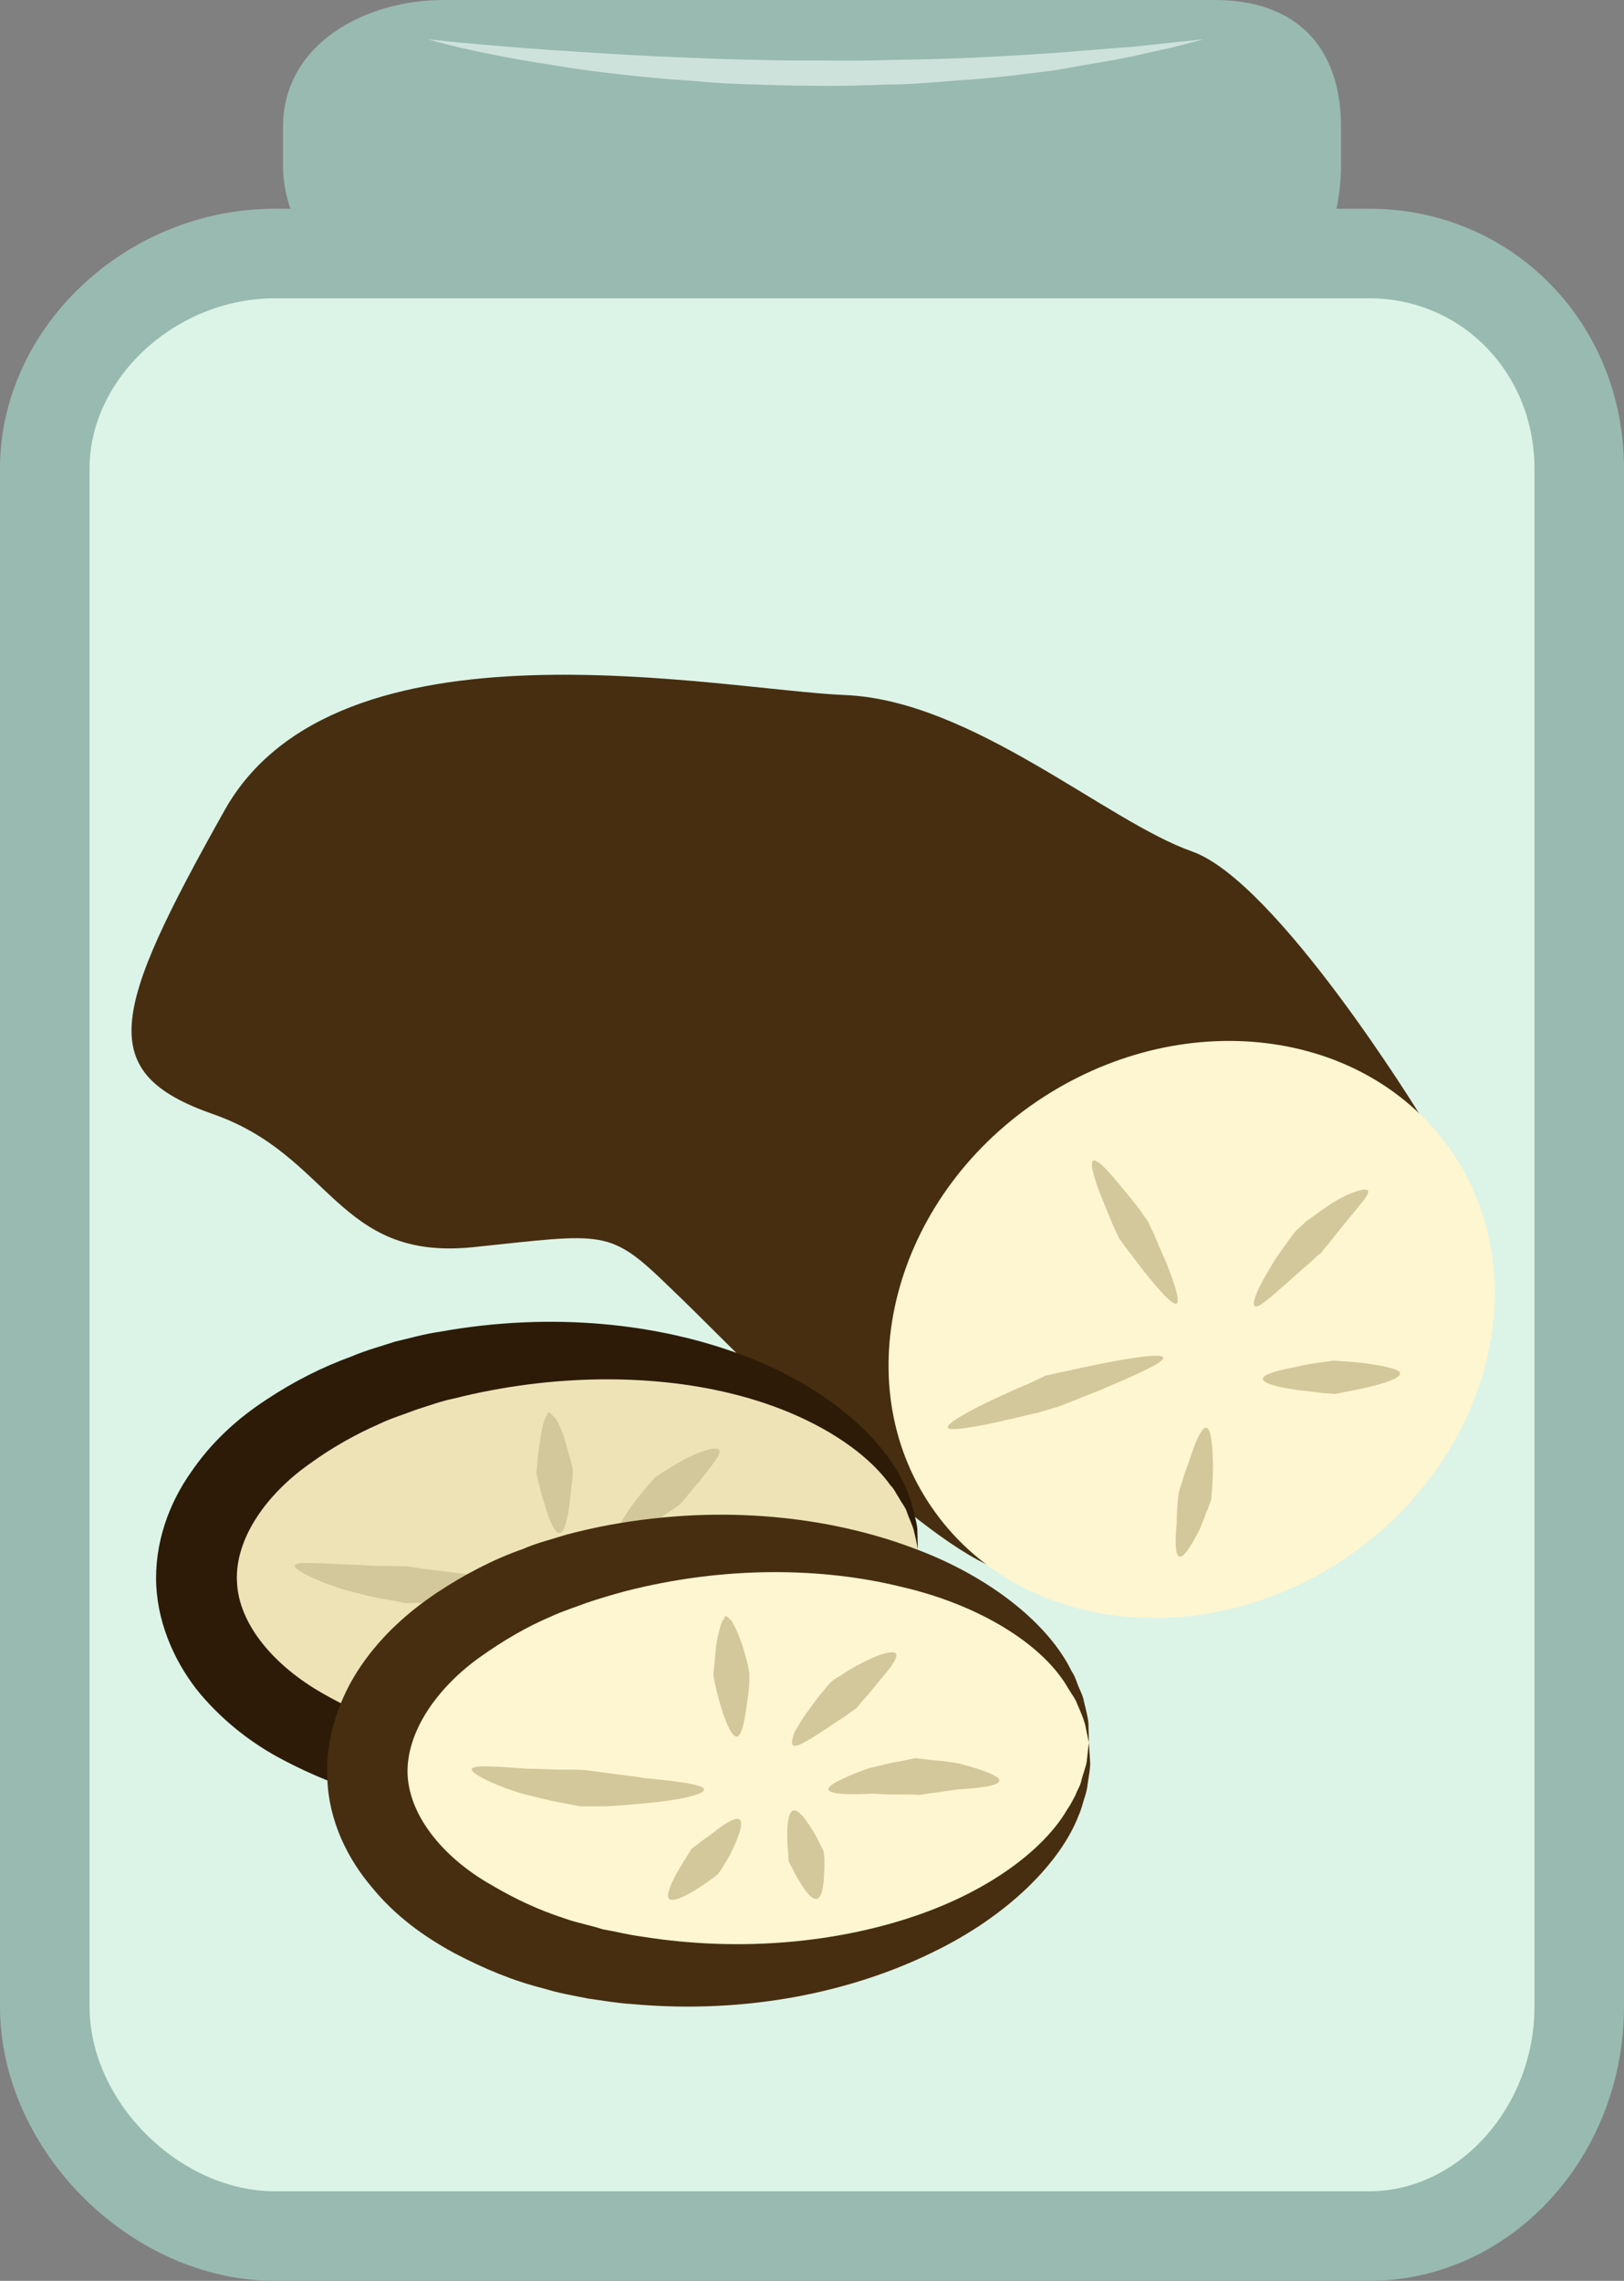 <?xml version="1.0" encoding="UTF-8" standalone="no"?>
<!-- Creator: CorelDRAW Home & Student X7 -->

<svg
   xmlns:dc="http://purl.org/dc/elements/1.1/"
   xmlns:cc="http://creativecommons.org/ns#"
   xmlns:rdf="http://www.w3.org/1999/02/22-rdf-syntax-ns#"
   xmlns:svg="http://www.w3.org/2000/svg"
   xmlns="http://www.w3.org/2000/svg"
   xmlns:sodipodi="http://sodipodi.sourceforge.net/DTD/sodipodi-0.dtd"
   xmlns:inkscape="http://www.inkscape.org/namespaces/inkscape"
   xml:space="preserve"
   width="38.45mm"
   height="53.98mm"
   version="1.1"
   style="clip-rule:evenodd;fill-rule:evenodd;image-rendering:optimizeQuality;shape-rendering:geometricPrecision;text-rendering:geometricPrecision"
   viewBox="0 0 3845 5398"
   id="svg63"
   sodipodi:docname="3355.svg"
   inkscape:version="0.92.4 (5da689c313, 2019-01-14)"><rect x="0" y="0" width="3845" height="5398" fill="#808080" stroke="none"/><sodipodi:namedview
   pagecolor="#ffffff"
   bordercolor="#666666"
   borderopacity="1"
   objecttolerance="10"
   gridtolerance="10"
   guidetolerance="10"
   inkscape:pageopacity="0"
   inkscape:pageshadow="2"
   inkscape:window-width="640"
   inkscape:window-height="480"
   id="namedview65"
   showgrid="false"
   inkscape:zoom="0.2102413"
   inkscape:cx="60.321261"
   inkscape:cy="88.932282"
   inkscape:window-x="0"
   inkscape:window-y="0"
   inkscape:window-maximized="0"
   inkscape:current-layer="svg63" />
 <defs
   id="defs4">
  <style
   type="text/css"
   id="style2">
   <![CDATA[
    .fil6 {fill:#2D1B07;fill-rule:nonzero}
    .fil3 {fill:#472E10;fill-rule:nonzero}
    .fil0 {fill:#99BAB0;fill-rule:nonzero}
    .fil2 {fill:#CCE2DB;fill-rule:nonzero}
    .fil7 {fill:#D3C89B;fill-rule:nonzero}
    .fil1 {fill:#DCF4E8;fill-rule:nonzero}
    .fil5 {fill:#EDE3B7;fill-rule:nonzero}
    .fil4 {fill:#FEF6D1;fill-rule:nonzero}
   ]]>
  </style>
 </defs>
 <g
   id="Vrstva_x0020_1"
   transform="translate(-8904,-11805)">
  <g
   id="_586264448">
   <path
   class="fil0"
   d="m 12079,12195 c 0,197 -113,386 -299,386 H 9954 c -186,0 -380,-189 -380,-386 v -89 c 0,-197 194,-301 380,-301 h 866 960 c 186,0 299,104 299,301 z"
   id="path7"
   inkscape:connector-curvature="0"
   style="fill:#99bab0;fill-rule:nonzero" />
   <path
   class="fil1"
   d="m 12643,16554 c 0,284 -215,543 -497,543 H 9555 c -283,0 -545,-259 -545,-543 v -3640 c 0,-284 262,-509 545,-509 h 2591 c 282,0 497,225 497,509 z"
   id="path9"
   inkscape:connector-curvature="0"
   style="fill:#dcf4e8;fill-rule:nonzero" />
   <path
   class="fil0"
   d="m 9555,12511 c -234,0 -439,188 -439,403 v 3640 c 0,225 213,437 439,437 h 2591 c 212,0 391,-200 391,-437 v -3640 c 0,-226 -172,-403 -391,-403 z m 2591,4692 H 9555 c -341,0 -651,-309 -651,-649 v -3640 c 0,-333 298,-615 651,-615 h 2591 c 338,0 603,270 603,615 v 3640 c 0,358 -271,649 -603,649 z"
   id="path11"
   inkscape:connector-curvature="0"
   style="fill:#99bab0;fill-rule:nonzero" />
   <path
   class="fil2"
   d="m 9917,11898 c 0,0 115,13 287,25 43,3 90,6 139,9 49,3 101,6 155,8 54,2 110,5 166,6 57,1 114,3 171,2 58,1 115,1 172,-1 56,-1 112,-2 166,-4 53,-2 105,-5 155,-8 49,-3 96,-6 139,-10 43,-3 82,-7 117,-9 35,-4 65,-7 91,-10 50,-5 79,-8 79,-8 0,0 -28,7 -77,20 -25,5 -55,12 -90,20 -34,7 -73,14 -116,21 -22,4 -44,8 -67,12 -23,3 -48,6 -72,9 -50,6 -102,12 -156,15 -54,4 -111,10 -168,10 -57,2 -115,4 -173,3 -58,0 -116,-2 -173,-4 -57,-1 -113,-8 -167,-11 -108,-9 -209,-21 -295,-36 -86,-13 -157,-28 -206,-39 -50,-12 -77,-20 -77,-20 z"
   id="path13"
   inkscape:connector-curvature="0"
   style="fill:#cce2db;fill-rule:nonzero" />
  </g>
  <path
   class="fil3"
   d="m 12265,14442 c 0,0 -339,-552 -539,-622 -202,-71 -520,-357 -820,-370 -299,-12 -1204,-204 -1471,274 -268,478 -307,620 -26,718 280,98 293,346 612,315 318,-33 324,-46 470,96 147,139 535,553 750,655 l 576,-465 376,-261 z"
   id="path16"
   inkscape:connector-curvature="0"
   style="fill:#472e10;fill-rule:nonzero" />
  <path
   class="fil4"
   d="m 12342,14532 c 202,297 91,726 -250,959 -340,230 -780,178 -983,-120 -203,-297 -91,-727 248,-958 341,-232 782,-179 985,119 z"
   id="path18"
   inkscape:connector-curvature="0"
   style="fill:#fef6d1;fill-rule:nonzero" />
  <path
   class="fil5"
   d="m 11077,15472 c 14,281 -358,528 -829,549 -472,22 -865,-187 -878,-468 -14,-281 358,-527 829,-550 473,-22 865,188 878,469 z"
   id="path20"
   inkscape:connector-curvature="0"
   style="fill:#ede3b7;fill-rule:nonzero" />
  <path
   class="fil6"
   d="m 11077,15472 c 0,0 -2,-15 -9,-43 -3,-14 -12,-30 -18,-49 -4,-10 -12,-19 -17,-29 -7,-10 -11,-21 -21,-31 -62,-87 -197,-174 -381,-218 -182,-44 -415,-47 -653,13 -30,6 -59,17 -88,26 -28,11 -59,20 -88,34 -57,25 -112,56 -163,93 -102,71 -179,177 -174,280 4,104 92,201 200,263 54,31 111,58 172,77 29,11 60,18 90,26 30,7 60,13 90,18 243,38 473,12 651,-50 179,-60 305,-160 358,-252 9,-11 13,-22 18,-33 6,-10 12,-21 14,-30 6,-20 13,-37 14,-51 4,-29 5,-44 5,-44 0,0 2,15 3,45 1,15 -3,32 -4,54 -2,12 -6,22 -10,34 -3,12 -5,26 -13,38 -41,108 -162,238 -349,328 -185,89 -431,145 -706,122 -36,-3 -70,-10 -106,-15 -34,-8 -70,-13 -106,-24 -70,-18 -142,-47 -212,-84 -69,-36 -137,-87 -195,-155 -56,-67 -100,-159 -105,-257 -5,-101 31,-196 81,-267 50,-74 113,-130 179,-173 66,-44 134,-78 203,-103 35,-15 70,-24 103,-35 35,-8 69,-18 104,-23 272,-49 522,-18 715,54 193,71 327,190 379,293 7,11 12,24 16,36 4,12 10,22 11,34 5,21 11,39 11,54 1,28 1,44 1,44 z"
   id="path22"
   inkscape:connector-curvature="0"
   style="fill:#2d1b07;fill-rule:nonzero" />
  <path
   class="fil7"
   d="m 10202,15154 c -1,0 -1,0 -2,-1 -1,-1 -1,-1 -1,-2 1,0 0,-2 4,-3 1,0 2,1 3,1 v 0 c 1,0 2,2 2,2 1,0 2,1 2,1 1,1 2,2 2,3 5,4 9,8 12,15 7,12 13,29 18,45 5,17 9,34 13,46 4,13 5,21 5,22 0,0 0,11 -1,25 -2,13 -4,32 -6,51 -4,36 -12,72 -23,74 -13,3 -27,-34 -37,-70 -7,-17 -10,-36 -14,-50 -3,-13 -5,-22 -5,-23 0,-1 1,-9 2,-22 1,-14 3,-30 6,-48 4,-33 12,-68 20,-66 z"
   id="path24"
   inkscape:connector-curvature="0"
   style="fill:#d3c89b;fill-rule:nonzero" />
  <path
   class="fil7"
   d="m 10607,15238 c 3,5 -4,16 -11,26 -9,13 -21,28 -33,43 -12,14 -25,29 -34,41 -10,12 -16,18 -17,19 -1,0 -9,7 -22,15 -13,9 -31,21 -49,33 -17,12 -35,23 -49,30 -13,8 -24,12 -30,9 -4,-3 -2,-14 5,-31 7,-15 19,-35 31,-52 13,-18 27,-35 38,-48 11,-12 18,-20 18,-21 1,0 10,-7 23,-15 13,-8 29,-18 47,-28 19,-10 38,-18 53,-22 17,-5 28,-5 30,1 z"
   id="path26"
   inkscape:connector-curvature="0"
   style="fill:#d3c89b;fill-rule:nonzero" />
  <path
   class="fil7"
   d="m 10851,15538 c -1,11 -51,18 -97,21 -24,2 -48,6 -65,9 -19,1 -30,3 -31,3 -1,0 -14,-1 -33,-1 -19,0 -45,-1 -71,-2 -51,3 -104,3 -107,-8 -4,-12 45,-34 98,-52 26,-7 53,-13 74,-17 20,-5 34,-7 35,-7 1,0 14,1 34,4 18,3 44,5 69,9 50,13 96,30 94,41 z"
   id="path28"
   inkscape:connector-curvature="0"
   style="fill:#d3c89b;fill-rule:nonzero" />
  <path
   class="fil7"
   d="m 10419,15817 c -12,3 -29,-19 -42,-43 -7,-11 -13,-23 -18,-31 -3,-9 -7,-15 -7,-15 0,-1 0,-7 -2,-19 0,-10 -1,-25 -1,-40 0,-28 2,-57 14,-61 11,-4 29,20 45,45 7,13 15,25 19,35 6,9 9,16 9,17 0,1 1,7 1,17 0,12 1,25 -1,39 -1,26 -6,54 -17,56 z"
   id="path30"
   inkscape:connector-curvature="0"
   style="fill:#d3c89b;fill-rule:nonzero" />
  <path
   class="fil7"
   d="m 10070,15817 c -9,-8 5,-37 20,-64 6,-13 15,-26 21,-36 6,-10 9,-16 10,-16 0,-1 7,-6 16,-14 10,-7 23,-17 36,-27 25,-19 54,-38 65,-32 9,7 -2,39 -17,72 -9,15 -17,30 -24,40 -7,11 -12,19 -12,19 0,2 -99,76 -115,58 z"
   id="path32"
   inkscape:connector-curvature="0"
   style="fill:#d3c89b;fill-rule:nonzero" />
  <path
   class="fil7"
   d="m 9602,15510 c 3,-11 69,-4 133,-2 33,1 65,4 90,3 25,1 41,1 43,1 0,0 19,3 46,7 26,3 61,7 97,12 70,8 142,16 143,29 0,11 -71,24 -144,32 -37,3 -73,6 -101,6 -28,1 -47,1 -48,1 -1,-1 -19,-4 -44,-9 -26,-3 -59,-13 -92,-21 -65,-19 -126,-48 -123,-59 z"
   id="path34"
   inkscape:connector-curvature="0"
   style="fill:#d3c89b;fill-rule:nonzero" />
  <path
   class="fil4"
   d="m 11482,15929 c 14,281 -358,526 -830,550 -471,21 -865,-188 -878,-470 -14,-280 358,-527 830,-549 472,-22 865,188 878,469 z"
   id="path36"
   inkscape:connector-curvature="0"
   style="fill:#fef6d1;fill-rule:nonzero" />
  <path
   class="fil3"
   d="m 11482,15929 c 0,0 -3,-15 -9,-43 -4,-15 -11,-31 -19,-49 -3,-10 -11,-20 -17,-30 -6,-9 -12,-21 -20,-31 -62,-87 -198,-174 -381,-216 -184,-45 -415,-50 -652,11 -30,8 -60,17 -90,27 -29,11 -58,20 -86,33 -59,25 -114,58 -165,94 -101,71 -178,177 -174,280 5,103 91,201 200,262 54,32 112,59 171,78 30,11 61,16 91,26 30,5 60,13 91,17 242,39 472,12 650,-49 179,-61 306,-160 359,-252 8,-11 13,-22 19,-33 4,-11 10,-20 13,-30 5,-21 12,-37 14,-51 3,-29 5,-44 5,-44 0,0 1,15 3,45 1,14 -3,32 -6,54 -1,11 -4,22 -8,34 -4,13 -7,26 -13,39 -41,108 -163,237 -349,326 -185,90 -432,146 -708,121 -34,-2 -69,-8 -104,-13 -35,-7 -71,-13 -106,-24 -72,-18 -142,-47 -212,-84 -70,-38 -139,-87 -195,-156 -57,-67 -102,-157 -105,-257 -5,-99 30,-194 80,-267 50,-73 114,-129 180,-173 65,-43 134,-79 203,-103 34,-15 69,-23 103,-34 34,-9 69,-17 102,-23 273,-50 524,-18 717,54 194,71 327,188 377,292 9,13 12,26 17,38 5,11 10,21 12,32 5,22 10,39 11,54 1,30 1,45 1,45 z"
   id="path38"
   inkscape:connector-curvature="0"
   style="fill:#472e10;fill-rule:nonzero" />
  <path
   class="fil7"
   d="m 10621,15636 c -1,0 -1,-1 -2,-1 0,-1 0,-1 -1,-2 2,-1 0,-2 4,-3 1,0 2,0 3,1 v 0 c 1,0 1,1 2,1 0,1 1,1 2,2 1,1 2,2 3,3 4,3 7,8 10,15 7,12 13,29 19,45 5,17 10,33 13,46 3,13 4,21 4,22 1,0 0,10 0,24 -1,14 -3,33 -6,51 -5,38 -12,73 -23,75 -12,2 -27,-34 -38,-70 -5,-18 -10,-36 -13,-50 -3,-14 -5,-23 -5,-23 0,-1 0,-10 2,-23 1,-13 3,-30 4,-47 6,-34 14,-69 22,-66 z"
   id="path40"
   inkscape:connector-curvature="0"
   style="fill:#d3c89b;fill-rule:nonzero" />
  <path
   class="fil7"
   d="m 11026,15720 c 2,5 -3,15 -11,27 -8,12 -21,26 -33,41 -12,15 -24,30 -35,41 -9,12 -16,19 -16,19 0,1 -10,6 -23,17 -13,8 -30,19 -47,31 -18,11 -36,24 -50,31 -13,8 -25,12 -29,9 -5,-3 -3,-15 3,-31 9,-16 20,-35 33,-52 13,-18 26,-36 37,-48 10,-13 18,-21 19,-21 0,-1 8,-7 21,-14 13,-9 31,-20 49,-29 17,-9 37,-18 52,-22 16,-5 28,-5 30,1 z"
   id="path42"
   inkscape:connector-curvature="0"
   style="fill:#d3c89b;fill-rule:nonzero" />
  <path
   class="fil7"
   d="m 11270,16020 c -2,12 -51,17 -98,20 -23,3 -47,7 -65,9 -17,3 -30,4 -30,4 -1,-1 -14,-1 -33,-1 -20,0 -46,0 -72,-2 -51,2 -103,3 -107,-10 -2,-11 47,-33 99,-51 26,-6 52,-13 74,-16 20,-5 34,-7 35,-7 1,0 14,2 33,4 20,2 45,4 70,9 49,13 97,29 94,41 z"
   id="path44"
   inkscape:connector-curvature="0"
   style="fill:#d3c89b;fill-rule:nonzero" />
  <path
   class="fil7"
   d="m 10838,16299 c -13,2 -29,-20 -42,-43 -8,-11 -13,-23 -17,-31 -6,-10 -8,-15 -8,-16 0,0 0,-8 -1,-18 -1,-11 -2,-25 -2,-39 -1,-30 3,-59 14,-62 11,-4 29,19 44,44 9,13 15,26 20,36 5,9 8,17 8,17 0,0 1,7 2,17 0,10 0,24 -1,38 -1,27 -5,54 -17,57 z"
   id="path46"
   inkscape:connector-curvature="0"
   style="fill:#d3c89b;fill-rule:nonzero" />
  <path
   class="fil7"
   d="m 10488,16299 c -8,-8 5,-37 20,-64 8,-13 15,-26 22,-36 6,-10 10,-16 10,-17 1,0 6,-6 17,-13 9,-8 23,-17 36,-27 25,-20 53,-38 62,-31 10,7 -1,38 -16,70 -7,16 -16,30 -23,41 -6,11 -12,18 -12,18 -1,3 -99,76 -116,59 z"
   id="path48"
   inkscape:connector-curvature="0"
   style="fill:#d3c89b;fill-rule:nonzero" />
  <path
   class="fil7"
   d="m 10021,15992 c 3,-12 69,-5 133,-1 33,0 65,3 90,2 24,0 42,1 43,1 1,0 18,2 45,6 26,4 62,7 97,13 71,7 142,15 142,27 1,13 -69,27 -142,33 -36,3 -73,7 -101,7 -28,0 -47,0 -49,0 -1,0 -17,-3 -43,-8 -25,-4 -59,-13 -92,-21 -66,-19 -127,-49 -123,-59 z"
   id="path50"
   inkscape:connector-curvature="0"
   style="fill:#d3c89b;fill-rule:nonzero" />
  <path
   class="fil7"
   d="m 12143,14623 c 5,9 -26,41 -54,76 -14,17 -29,36 -39,49 -12,13 -18,22 -18,22 -1,1 -11,8 -24,21 -14,12 -33,29 -51,45 -37,32 -73,67 -82,60 -10,-6 12,-52 39,-95 13,-23 29,-43 40,-59 11,-16 20,-26 20,-26 1,-1 10,-8 23,-21 15,-10 34,-25 54,-38 40,-27 86,-43 92,-34 z"
   id="path52"
   inkscape:connector-curvature="0"
   style="fill:#d3c89b;fill-rule:nonzero" />
  <path
   class="fil7"
   d="m 12219,15055 c 0,12 -37,24 -76,33 -19,5 -39,8 -53,11 -14,3 -25,5 -25,5 -1,0 -12,-1 -28,-2 -16,-2 -38,-5 -59,-7 -43,-6 -84,-15 -84,-27 0,-11 41,-21 83,-29 20,-5 42,-8 57,-10 16,-2 27,-4 28,-4 0,0 10,1 25,2 14,1 34,2 54,5 39,6 77,13 78,23 z"
   id="path54"
   inkscape:connector-curvature="0"
   style="fill:#d3c89b;fill-rule:nonzero" />
  <path
   class="fil7"
   d="m 11696,15489 c -10,-4 -10,-41 -6,-78 0,-19 1,-37 2,-51 2,-14 3,-24 3,-24 0,-1 4,-11 8,-25 4,-14 11,-34 18,-53 12,-38 28,-76 39,-74 11,1 15,42 16,84 0,20 -1,41 -2,57 -1,16 -2,26 -2,27 0,1 -3,10 -8,23 -6,14 -12,32 -20,50 -17,34 -37,68 -48,64 z"
   id="path56"
   inkscape:connector-curvature="0"
   style="fill:#d3c89b;fill-rule:nonzero" />
  <path
   class="fil7"
   d="m 11148,15184 c -4,-10 52,-41 112,-69 29,-13 58,-27 81,-36 22,-11 38,-17 38,-18 2,0 18,-5 45,-10 26,-6 60,-13 94,-20 68,-13 137,-24 140,-13 4,10 -60,39 -124,66 -31,14 -64,26 -88,36 -25,10 -42,16 -42,16 -2,0 -18,5 -41,12 -23,5 -55,13 -86,20 -62,14 -124,25 -129,16 z"
   id="path58"
   inkscape:connector-curvature="0"
   style="fill:#d3c89b;fill-rule:nonzero" />
  <path
   class="fil7"
   d="m 11492,14552 c 11,-5 41,30 71,67 16,18 30,37 41,51 10,15 17,25 18,25 0,1 5,13 14,30 7,18 17,41 28,65 19,47 35,95 26,100 -10,5 -43,-33 -75,-73 -16,-20 -31,-41 -43,-56 -11,-15 -19,-26 -19,-26 0,-1 -6,-13 -13,-28 -7,-17 -16,-39 -25,-61 -18,-44 -32,-88 -23,-94 z"
   id="path60"
   inkscape:connector-curvature="0"
   style="fill:#d3c89b;fill-rule:nonzero" />
 </g>
</svg>